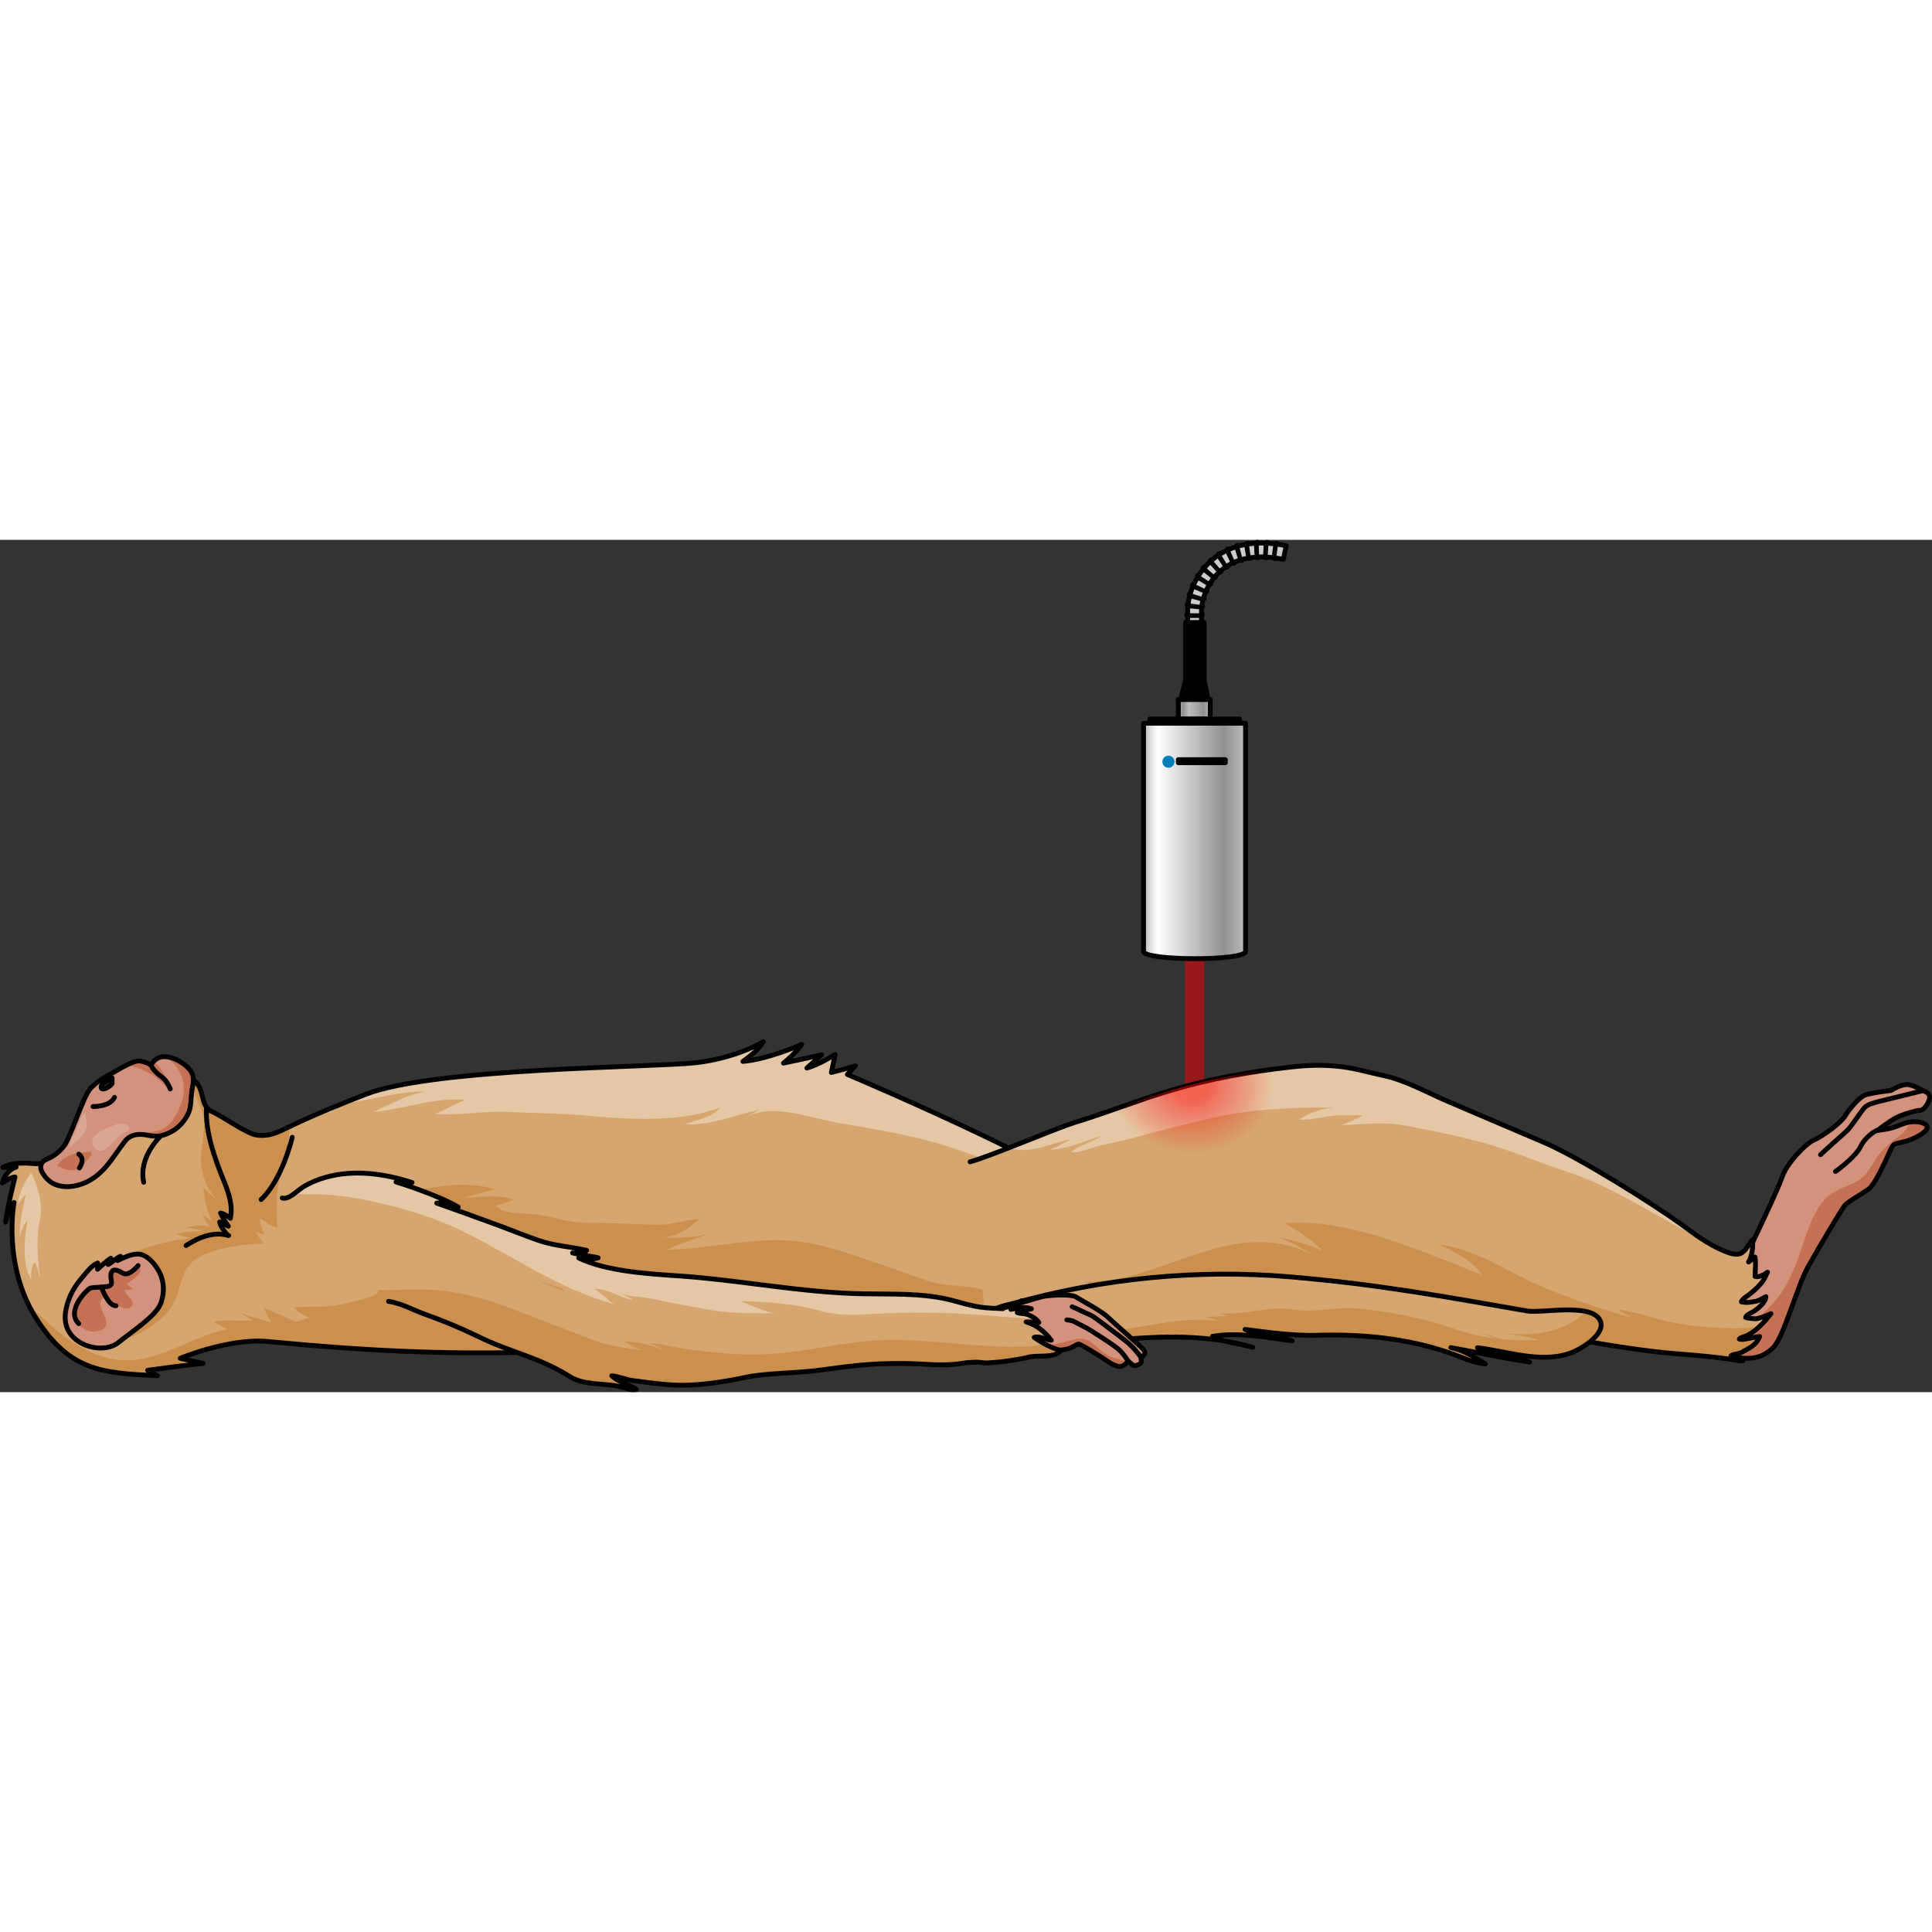 <?xml version="1.0" encoding="utf-8"?>
<!-- Created by: Science Figures, www.sciencefigures.org, Generator: Science Figures Editor -->
<!DOCTYPE svg PUBLIC "-//W3C//DTD SVG 1.1//EN" "http://www.w3.org/Graphics/SVG/1.1/DTD/svg11.dtd">
<svg version="1.1" id="Layer_1" xmlns="http://www.w3.org/2000/svg" xmlns:xlink="http://www.w3.org/1999/xlink" 
	 width="800px" height="800px" viewBox="0 0 400.517 176.688" enable-background="new 0 0 400.517 176.688"
	 xml:space="preserve">
<rect x="0" y="0" width="400.517" height="176.688" fill="#333333" stroke="none"/>
<g>
	<rect x="245.633" y="84.869" opacity="0.5" fill="#FF0000" width="4.015" height="31.461"/>
	<g>
		<g>
			<g>
				<polyline fill="#CCCCCC" stroke="#000000" stroke-linecap="round" stroke-linejoin="round" stroke-miterlimit="10" points="
					249.076,17.125 249.076,15.514 246.205,15.514 246.205,17.125 				"/>
				<g>
					<path fill="#9F9F9F" stroke="#000000" stroke-linecap="round" stroke-linejoin="round" stroke-miterlimit="10" d="
						M249.258,15.514c0,0.099-0.082,0.178-0.182,0.178h-2.871c-0.101,0-0.183-0.079-0.183-0.178c0-0.097,0.082-0.176,0.183-0.176
						h2.871C249.176,15.337,249.258,15.417,249.258,15.514z"/>
				</g>
			</g>
			<g>
				<path fill="#CCCCCC" stroke="#000000" stroke-linecap="round" stroke-linejoin="round" stroke-miterlimit="10" d="
					M249.076,15.231c0,0,0-0.101,0-0.252c0-0.071-0.003-0.174,0.001-0.248c0.002-0.08,0.006-0.165,0.008-0.25
					c0-0.168,0.024-0.344,0.033-0.473c0.008-0.129,0.021-0.217,0.021-0.217l-2.852-0.339c0,0-0.016,0.112-0.027,0.284
					c-0.014,0.173-0.041,0.397-0.044,0.632c-0.003,0.116-0.007,0.232-0.009,0.341c-0.006,0.115-0.002,0.188-0.003,0.269
					c0,0.151,0,0.252,0,0.252"/>
				<g>
					<path fill="#9F9F9F" stroke="#000000" stroke-linecap="round" stroke-linejoin="round" stroke-miterlimit="10" d="
						M249.32,13.814c-0.013,0.083-0.096,0.141-0.197,0.131l-2.856-0.292c-0.1-0.01-0.176-0.111-0.159-0.221
						c0.015-0.111,0.108-0.19,0.208-0.176l2.846,0.384C249.261,13.653,249.333,13.731,249.32,13.814z"/>
				</g>
			</g>
			<g>
				<path fill="#CCCCCC" stroke="#000000" stroke-linecap="round" stroke-linejoin="round" stroke-miterlimit="10" d="
					M249.174,13.548c0,0,0.013-0.087,0.03-0.218c0.025-0.131,0.059-0.306,0.092-0.48c0.042-0.173,0.084-0.348,0.114-0.479
					c0.015-0.065,0.031-0.12,0.042-0.157c0.012-0.038,0.018-0.059,0.018-0.059l-2.765-0.775c0,0-0.007,0.027-0.021,0.074
					c-0.014,0.046-0.033,0.114-0.052,0.195c-0.039,0.164-0.092,0.381-0.144,0.599c-0.042,0.221-0.083,0.442-0.114,0.608
					c-0.024,0.168-0.042,0.28-0.042,0.28"/>
				<g>
					<path fill="#9F9F9F" stroke="#000000" stroke-linecap="round" stroke-linejoin="round" stroke-miterlimit="10" d="
						M249.646,12.205c-0.024,0.082-0.123,0.128-0.219,0.103l-2.775-0.737c-0.099-0.026-0.152-0.132-0.122-0.238
						c0.031-0.105,0.136-0.168,0.231-0.14l2.754,0.812C249.611,12.033,249.67,12.123,249.646,12.205z"/>
				</g>
			</g>
			<g>
				<path fill="#CCCCCC" stroke="#000000" stroke-linecap="round" stroke-linejoin="round" stroke-miterlimit="10" d="
					M249.541,11.914c0,0,0.023-0.087,0.064-0.215c0.045-0.128,0.104-0.298,0.163-0.468c0.062-0.169,0.134-0.334,0.184-0.46
					c0.05-0.126,0.086-0.208,0.086-0.208l-2.63-1.151c0,0-0.045,0.102-0.106,0.257c-0.062,0.155-0.149,0.359-0.227,0.568
					c-0.072,0.211-0.146,0.421-0.2,0.579c-0.052,0.159-0.081,0.267-0.081,0.267"/>
				<g>
					<path fill="#9F9F9F" stroke="#000000" stroke-linecap="round" stroke-linejoin="round" stroke-miterlimit="10" d="
						M250.205,10.635c-0.036,0.078-0.134,0.113-0.229,0.073l-2.644-1.117c-0.092-0.038-0.139-0.154-0.092-0.253
						c0.046-0.099,0.158-0.146,0.249-0.104l2.614,1.186C250.196,10.46,250.241,10.557,250.205,10.635z"/>
				</g>
			</g>
			<g>
				<path fill="#CCCCCC" stroke="#000000" stroke-linecap="round" stroke-linejoin="round" stroke-miterlimit="10" d="
					M250.146,10.332c0,0,0.146-0.33,0.321-0.645c0.081-0.162,0.171-0.317,0.243-0.432c0.068-0.116,0.115-0.193,0.115-0.193
					l-2.444-1.504c0,0-0.059,0.095-0.144,0.239c-0.088,0.143-0.199,0.334-0.301,0.533c-0.216,0.39-0.397,0.796-0.397,0.796"/>
				<g>
					<path fill="#9F9F9F" stroke="#000000" stroke-linecap="round" stroke-linejoin="round" stroke-miterlimit="10" d="
						M250.98,9.158c-0.045,0.074-0.149,0.092-0.237,0.04l-2.465-1.472c-0.086-0.052-0.11-0.17-0.054-0.264
						c0.056-0.094,0.171-0.126,0.256-0.073l2.426,1.537C250.99,8.981,251.024,9.085,250.98,9.158z"/>
				</g>
			</g>
			<g>
				<path fill="#CCCCCC" stroke="#000000" stroke-linecap="round" stroke-linejoin="round" stroke-miterlimit="10" d="
					M250.958,8.848c0,0,0.05-0.074,0.126-0.186c0.078-0.109,0.169-0.266,0.282-0.405c0.109-0.143,0.217-0.285,0.298-0.392
					c0.084-0.105,0.145-0.171,0.145-0.171l-2.204-1.839c0,0-0.074,0.083-0.18,0.215c-0.102,0.133-0.237,0.311-0.372,0.489
					c-0.14,0.175-0.255,0.367-0.352,0.503c-0.094,0.139-0.156,0.231-0.156,0.231"/>
				<g>
					<path fill="#9F9F9F" stroke="#000000" stroke-linecap="round" stroke-linejoin="round" stroke-miterlimit="10" d="
						M251.948,7.811c-0.056,0.064-0.164,0.065-0.243,0.002l-2.229-1.809c-0.079-0.063-0.084-0.183-0.012-0.266
						c0.07-0.083,0.19-0.099,0.268-0.033l2.179,1.87C251.987,7.641,252.005,7.746,251.948,7.811z"/>
				</g>
			</g>
			<g>
				<path fill="#CCCCCC" stroke="#000000" stroke-linecap="round" stroke-linejoin="round" stroke-miterlimit="10" d="
					M251.972,7.503c0,0,0.059-0.068,0.146-0.17c0.093-0.097,0.218-0.225,0.341-0.353c0.122-0.132,0.254-0.252,0.354-0.34
					c0.1-0.09,0.165-0.149,0.165-0.149l-1.906-2.148c0,0-0.083,0.076-0.207,0.189c-0.126,0.112-0.291,0.264-0.444,0.428
					c-0.155,0.162-0.313,0.321-0.427,0.445c-0.11,0.127-0.183,0.211-0.183,0.211"/>
				<g>
					<path fill="#9F9F9F" stroke="#000000" stroke-linecap="round" stroke-linejoin="round" stroke-miterlimit="10" d="
						M253.097,6.626c-0.062,0.058-0.168,0.044-0.236-0.031l-1.936-2.12c-0.068-0.074-0.057-0.195,0.025-0.269
						c0.081-0.074,0.201-0.072,0.267,0.004l1.875,2.174C253.157,6.46,253.16,6.569,253.097,6.626z"/>
				</g>
			</g>
			<g>
				<path fill="#CCCCCC" stroke="#000000" stroke-linecap="round" stroke-linejoin="round" stroke-miterlimit="10" d="
					M253.163,6.323c0,0,0.278-0.222,0.558-0.443c0.294-0.203,0.585-0.406,0.585-0.406l-1.558-2.412c0,0-0.368,0.256-0.737,0.512
					c-0.355,0.275-0.704,0.559-0.704,0.559"/>
				<g>
					<path fill="#9F9F9F" stroke="#000000" stroke-linecap="round" stroke-linejoin="round" stroke-miterlimit="10" d="
						M254.404,5.627c-0.07,0.048-0.171,0.02-0.227-0.064l-1.592-2.389c-0.056-0.083-0.028-0.203,0.063-0.265
						c0.095-0.058,0.215-0.034,0.27,0.051l1.521,2.434C254.494,5.479,254.478,5.584,254.404,5.627z"/>
				</g>
			</g>
			<g>
				<path fill="#CCCCCC" stroke="#000000" stroke-linecap="round" stroke-linejoin="round" stroke-miterlimit="10" d="
					M254.521,5.345c0,0,0.077-0.045,0.191-0.114c0.113-0.07,0.266-0.163,0.428-0.239c0.159-0.081,0.318-0.163,0.438-0.224
					c0.059-0.033,0.112-0.051,0.148-0.067c0.036-0.015,0.057-0.024,0.057-0.024l-1.182-2.617c0,0-0.024,0.011-0.069,0.03
					c-0.045,0.021-0.111,0.044-0.186,0.084c-0.148,0.076-0.349,0.178-0.548,0.279c-0.202,0.098-0.395,0.213-0.537,0.301
					c-0.146,0.086-0.242,0.144-0.242,0.144"/>
				<g>
					<path fill="#9F9F9F" stroke="#000000" stroke-linecap="round" stroke-linejoin="round" stroke-miterlimit="10" d="
						M255.856,4.843c-0.078,0.034-0.176-0.014-0.22-0.104l-1.217-2.601c-0.042-0.091,0.005-0.2,0.106-0.244
						c0.101-0.043,0.217-0.003,0.256,0.089l1.145,2.633C255.967,4.708,255.937,4.81,255.856,4.843z"/>
				</g>
			</g>
			<g>
				<path fill="#CCCCCC" stroke="#000000" stroke-linecap="round" stroke-linejoin="round" stroke-miterlimit="10" d="
					M256.014,4.578c0,0,0.083-0.036,0.206-0.088c0.121-0.058,0.293-0.113,0.463-0.172s0.341-0.119,0.468-0.164
					c0.131-0.036,0.219-0.059,0.219-0.059l-0.803-2.756c0,0-0.106,0.029-0.267,0.074c-0.158,0.055-0.369,0.127-0.579,0.2
					c-0.21,0.074-0.421,0.143-0.574,0.214c-0.153,0.065-0.257,0.109-0.257,0.109"/>
				<g>
					<path fill="#9F9F9F" stroke="#000000" stroke-linecap="round" stroke-linejoin="round" stroke-miterlimit="10" d="
						M257.419,4.27c-0.083,0.023-0.175-0.037-0.203-0.134l-0.837-2.746c-0.03-0.097,0.032-0.198,0.137-0.227
						s0.212,0.026,0.238,0.124l0.769,2.766C257.55,4.15,257.504,4.248,257.419,4.27z"/>
				</g>
			</g>
			<g>
				<path fill="#CCCCCC" stroke="#000000" stroke-linecap="round" stroke-linejoin="round" stroke-miterlimit="10" d="
					M257.614,4.028c0,0,0.087-0.024,0.219-0.06c0.129-0.041,0.309-0.072,0.488-0.109c0.178-0.037,0.356-0.073,0.49-0.1
					c0.135-0.026,0.227-0.034,0.227-0.034l-0.445-2.836c0,0-0.109,0.011-0.271,0.042c-0.163,0.032-0.379,0.076-0.595,0.12
					s-0.433,0.084-0.593,0.133c-0.159,0.043-0.268,0.072-0.268,0.072"/>
				<g>
					<path fill="#9F9F9F" stroke="#000000" stroke-linecap="round" stroke-linejoin="round" stroke-miterlimit="10" d="
						M259.067,3.904c-0.089,0.012-0.173-0.06-0.189-0.159l-0.477-2.831c-0.018-0.099,0.056-0.192,0.162-0.207
						c0.107-0.015,0.205,0.055,0.22,0.154l0.414,2.84C259.212,3.802,259.153,3.893,259.067,3.904z"/>
				</g>
			</g>
			<g>
				<path fill="#CCCCCC" stroke="#000000" stroke-linecap="round" stroke-linejoin="round" stroke-miterlimit="10" d="
					M259.293,3.689c0,0,0.091-0.012,0.228-0.031c0.136-0.02,0.318-0.046,0.503-0.054c0.368-0.027,0.737-0.054,0.737-0.054
					l-0.124-2.868c0,0-0.436,0.031-0.871,0.063c-0.217,0.011-0.435,0.042-0.597,0.064c-0.163,0.022-0.271,0.037-0.271,0.037"/>
				<g>
					<path fill="#9F9F9F" stroke="#000000" stroke-linecap="round" stroke-linejoin="round" stroke-miterlimit="10" d="
						M260.769,3.733c-0.089,0.007-0.164-0.069-0.17-0.17l-0.154-2.866c-0.006-0.101,0.076-0.188,0.184-0.196
						c0.107-0.007,0.194,0.078,0.199,0.177l0.098,2.87C260.928,3.648,260.856,3.727,260.769,3.733z"/>
				</g>
			</g>
			<g>
				<path fill="#CCCCCC" stroke="#000000" stroke-linecap="round" stroke-linejoin="round" stroke-miterlimit="10" d="
					M261.021,3.546c0,0,0.373-0.004,0.746-0.008c0.186-0.002,0.374,0.016,0.515,0.02c0.141,0.007,0.234,0.012,0.234,0.012
					l0.15-2.867c0,0-0.107-0.005-0.269-0.013c-0.162-0.005-0.375-0.023-0.592-0.021c-0.433,0.004-0.866,0.009-0.866,0.009"/>
				<g>
					<path fill="#9F9F9F" stroke="#000000" stroke-linecap="round" stroke-linejoin="round" stroke-miterlimit="10" d="
						M262.506,3.75c-0.09-0.004-0.159-0.089-0.155-0.189l0.127-2.868c0.005-0.101,0.094-0.179,0.199-0.173
						c0.105,0.005,0.186,0.091,0.18,0.191l-0.176,2.865C262.675,3.677,262.596,3.755,262.506,3.75z"/>
				</g>
			</g>
			<g>
				<path fill="#CCCCCC" stroke="#000000" stroke-linecap="round" stroke-linejoin="round" stroke-miterlimit="10" d="
					M262.779,3.581c0,0,0.094,0.002,0.234,0.013c0.142,0.015,0.329,0.035,0.517,0.054c0.187,0.02,0.375,0.039,0.517,0.054
					c0.14,0.012,0.234,0.031,0.234,0.031l0.391-2.844c0,0-0.104-0.021-0.265-0.036c-0.159-0.017-0.372-0.039-0.584-0.061
					c-0.213-0.022-0.427-0.044-0.587-0.061c-0.16-0.013-0.268-0.016-0.268-0.016"/>
				<g>
					<path fill="#9F9F9F" stroke="#000000" stroke-linecap="round" stroke-linejoin="round" stroke-miterlimit="10" d="
						M264.257,3.915c-0.091-0.016-0.153-0.106-0.141-0.206l0.369-2.847c0.014-0.101,0.108-0.17,0.211-0.153
						c0.102,0.016,0.174,0.11,0.159,0.21l-0.41,2.841C264.433,3.86,264.347,3.929,264.257,3.915z"/>
				</g>
			</g>
			<g>
				<path fill="#CCCCCC" stroke="#000000" stroke-linecap="round" stroke-linejoin="round" stroke-miterlimit="10" d="
					M264.546,3.776c0,0,0.375,0.059,0.75,0.119c0.188,0.029,0.375,0.076,0.516,0.103c0.14,0.03,0.233,0.05,0.233,0.05l0.591-2.809
					c0,0-0.104-0.022-0.258-0.055c-0.156-0.031-0.361-0.081-0.571-0.114c-0.421-0.067-0.841-0.133-0.841-0.133"/>
			</g>
		</g>
		<linearGradient id="SVGID_1_" gradientUnits="userSpaceOnUse" x1="237.071" y1="62.424" x2="258.209" y2="62.424">
			<stop  offset="0" style="stop-color:#BDBDBD"/>
			<stop  offset="0.14" style="stop-color:#FFFFFF"/>
			<stop  offset="0.79" style="stop-color:#909090"/>
			<stop  offset="1" style="stop-color:#BDBDBD"/>
		</linearGradient>
		<path fill="url(#SVGID_1_)" d="M258.209,85.315c0,2.048-21.138,1.979-21.138,0c0-1.78,0-47.293,0-47.293h21.138
			C258.209,38.022,258.209,83.268,258.209,85.315z"/>
		<path fill="none" stroke="#000000" stroke-linecap="round" stroke-linejoin="round" stroke-miterlimit="10" d="M258.209,85.315
			c0,2.048-21.138,1.979-21.138,0c0-1.78,0-47.293,0-47.293h21.138C258.209,38.022,258.209,83.268,258.209,85.315z"/>
		<linearGradient id="SVGID_2_" gradientUnits="userSpaceOnUse" x1="244.278" y1="35.117" x2="250.897" y2="35.117">
			<stop  offset="0" style="stop-color:#BDBDBD"/>
			<stop  offset="0.14" style="stop-color:#909090"/>
			<stop  offset="0.323" style="stop-color:#BDBDBD"/>
			<stop  offset="0.79" style="stop-color:#909090"/>
			<stop  offset="1" style="stop-color:#BDBDBD"/>
		</linearGradient>
		<rect x="244.278" y="33.089" fill="url(#SVGID_2_)" width="6.618" height="4.057"/>
		
			<rect x="244.278" y="33.089" fill="none" stroke="#000000" stroke-linecap="round" stroke-linejoin="round" stroke-miterlimit="10" width="6.618" height="4.057"/>
		<polygon stroke="#000000" stroke-linecap="round" stroke-linejoin="round" stroke-miterlimit="10" points="249.626,29.032 
			249.626,17.125 245.771,17.125 245.771,29.032 244.744,33.089 250.431,33.089 		"/>
		<rect x="238.381" y="37.146" fill="#BDBDBD" width="18.59" height="0.876"/>
		
			<rect x="238.381" y="37.146" fill="none" stroke="#000000" stroke-linecap="round" stroke-linejoin="round" stroke-miterlimit="10" width="18.59" height="0.876"/>
		<circle fill="#007EB9" cx="242.226" cy="46" r="1.254"/>
		
			<rect x="244.278" y="45.57" stroke="#000000" stroke-linecap="round" stroke-linejoin="round" stroke-miterlimit="10" width="9.74" height="0.627"/>
	</g>
	<g>
		<path fill="#D5A670" d="M7.371,129.327c-0.721-0.016-1.447-0.116-2.159-0.122c-1.556-0.013-3.229,0.139-4.627,0.875
			c1.913,0.195,3.239-0.143,2.577,0.027c-0.664,0.168-2.229,1.291-2.662,3.231c1.722-1.319,2.618-1.255,2.618-1.255
			s-1.603,6.218-1.956,9.359c0.962-3.682,1.758-4.083,1.758-4.083s-2.501,12.869,4.578,24.024
			c7.077,11.154,13.967,11.32,25.146,11.908c-2.029-1.135-2.029-1.135-2.029-1.135s9.395-1.279,11.504-1.424
			c-4.77-1.06-4.77-1.06-4.77-1.06s10.112-4.226,18.143-3.49s28.013,2.757,50.453,2.304c22.437-0.453,74.202,2.809,88.899-0.371
			c14.696-3.179,38.737-18.559,38.76-26.035c0.02-6.838-57.939-31.253-57.939-31.253l1.69-1.784
			c-2.922,0.885-5.007,1.369-5.007,1.369l0.789-3.725c0,0-3.358,2.123-5.863,2.809c3.059-2.752,3.059-2.752,3.059-2.752
			s-4.171,0.967-7.921,1.734c2.419-1.932,3.803-3.881,3.803-3.881s-7.009,3.102-12.209,3.532c3.468-2.435,4.222-4.083,4.222-4.083
			s-5.352,3.338-13.884,4.336c-8.533,0.998-54.329,1.057-68.442,6.529c-5.479,2.125-10.927,4.342-16.222,6.895
			c-2.172,1.047-3.858,1.911-6.345,1.613c-2.185-0.262-7.146-3.904-9.159-4.768c-2.99-1.281-1.424-4.516-3.972-6.618
			c-1.299-1.073-5.649,6.435-7.302,6.598c-2.067,0.204-4.075,0.882-5.94,1.777c-2.013,0.964-3.918,2.093-5.876,3.149
			c-1.251,0.674-2.545,1.274-3.794,1.953c-1.623,0.879-3.224,1.844-4.988,2.422c-1.155,0.378-2.306,0.932-3.477,1.245
			C8.351,129.309,7.861,129.338,7.371,129.327z"/>
		<path fill="#D5A670" d="M7.371,129.327c-0.721-0.016-1.447-0.116-2.159-0.122c-1.556-0.013-3.229,0.139-4.627,0.875
			c1.913,0.195,3.239-0.143,2.577,0.027c-0.664,0.168-2.229,1.291-2.662,3.231c1.722-1.319,2.618-1.255,2.618-1.255
			s-1.603,6.218-1.956,9.359c0.962-3.682,1.758-4.083,1.758-4.083s-2.501,12.869,4.578,24.024
			c7.077,11.154,13.967,11.32,25.146,11.908c-2.029-1.135-2.029-1.135-2.029-1.135s9.395-1.279,11.504-1.424
			c-4.77-1.06-4.77-1.06-4.77-1.06s10.112-4.226,18.143-3.49s28.013,2.757,50.453,2.304c22.437-0.453,74.202,2.809,88.899-0.371
			c14.696-3.179,38.737-18.559,38.76-26.035c0.02-6.838-57.939-31.253-57.939-31.253l1.69-1.784
			c-2.922,0.885-5.007,1.369-5.007,1.369l0.789-3.725c0,0-3.358,2.123-5.863,2.809c3.059-2.752,3.059-2.752,3.059-2.752
			s-4.171,0.967-7.921,1.734c2.419-1.932,3.803-3.881,3.803-3.881s-7.009,3.102-12.209,3.532c3.468-2.435,4.222-4.083,4.222-4.083
			s-5.352,3.338-13.884,4.336c-8.533,0.998-54.329,1.057-68.442,6.529c-5.479,2.125-10.927,4.342-16.222,6.895
			c-2.172,1.047-3.858,1.911-6.345,1.613c-2.185-0.262-7.146-3.904-9.159-4.768c-2.99-1.281-1.424-4.516-3.972-6.618
			c-1.299-1.073-5.649,6.435-7.302,6.598c-2.067,0.204-4.075,0.882-5.94,1.777c-2.013,0.964-3.918,2.093-5.876,3.149
			c-1.251,0.674-2.545,1.274-3.794,1.953c-1.623,0.879-3.224,1.844-4.988,2.422c-1.155,0.378-2.306,0.932-3.477,1.245
			C8.351,129.309,7.861,129.338,7.371,129.327z"/>
		<path fill="#CB904D" d="M64.886,167.025c3.258,0.271,6.519,0.511,9.78,0.716c8.217,0.517,16.45,0.812,24.685,0.813
			c2.199,0,4.396-0.021,6.595-0.065c22.437-0.453,74.202,2.809,88.899-0.371c7.387-1.598,17.133-6.277,25.004-11.487
			c-2.016,0.064-4.032,0.1-6.049,0.104c-3.82,0.012-7.741-0.896-11.466-1.614c-3.368-0.648-6.832-0.417-10.138-1.544
			c-3.529-1.204-7.022-2.523-10.563-3.705c-4.994-1.666-10.299-3.674-15.522-4.36c-9.433-1.24-18.414,1.489-27.861,1.673
			c2.93-1.498,6.213-2.314,9.255-3.568c-3.181,1.164-6.899,1.057-10.253,1.064c2.634-0.047,5.961-2.082,7.756-3.922
			c-3.06,0.241-5.885,1.342-9.104,1.225c-4.843-0.176-9.681-0.365-14.539-0.421c-3.584-0.042-6.726-1.22-10.232-1.726
			c-2.231-0.32-6.777,0.134-8.25-1.766c1.155-0.411,2.384-0.746,3.476-1.294c-2.806-1.173-7.168-0.454-10.26-0.399
			c2.116-0.558,4.321-1.193,6.478-1.731c-7.615-2.42-16.79,0.393-24.238,2.136c0,0-4.988-0.208-4.989-0.208
			c-0.294-0.012-2.104,1.546-2.415,1.855c-0.569,0.567-0.78,1.136-0.843,1.941c-0.122,1.573,0.462,3.31,1.097,4.729
			c1.48,3.311,4.238,5.568,6.521,8.27c2.163,2.56,0.196,3.202-2.307,3.96c-3.007,0.911-6.102,1.633-9.26,1.625
			c-1.689-0.004-3.418,0.064-5.112,0.123c0.66,1.191,2.001,1.504,3.01,2.193c-0.04-0.028-2.044,0.684-2.341,0.739
			c-1.054,0.2-2.087,0.393-3.131,0.652c0.813,1.304,2.589,1.491,3.555,2.54C63.194,166.363,63.064,166.875,64.886,167.025z"/>
		<path fill="#E5C7A5" d="M175.665,110.829l1.69-1.784c-2.922,0.885-5.007,1.369-5.007,1.369l0.789-3.725
			c0,0-3.358,2.123-5.863,2.809c3.059-2.752,3.059-2.752,3.059-2.752s-4.171,0.967-7.921,1.734c2.419-1.932,3.803-3.881,3.803-3.881
			s-7.009,3.102-12.209,3.532c3.468-2.435,4.222-4.083,4.222-4.083s-5.352,3.338-13.884,4.336
			c-8.533,0.998-54.329,1.057-68.442,6.529c-2.564,0.995-5.119,2.014-7.658,3.073l0.074,0.845c1.879-1.982,5.53-2.364,8.104-2.844
			c3.78-0.705,7.93-1.768,11.794-1.566c-3.293,0.313-7.711,2.805-10.794,4.194c6.433-0.62,12.321-3.048,18.991-2.522
			c-2.026,0.871-4.142,1.994-6.21,2.924c4.893,0.381,9.86-0.629,14.8-0.423c5.891,0.245,11.978,0.312,17.841,0.87
			c8.099,0.771,18.69,1.218,26.41-1.771c-1.348,2.05-5.238,2.708-7.32,3.408c5.075,0.497,10.511-1.925,15.459-2.927
			c-1.165,0.635-2.448,1.27-3.566,2.059c5.46-3.852,13.417-0.53,19.263,0.506c8.188,1.452,16.321,2.643,24.248,5.279
			c6.405,2.133,12.924,5.23,19.857,4.212c-8.151-4.924-17.093-8.57-25.756-12.479C190.329,117.251,176.39,110.064,175.665,110.829z"
			/>
		<g>
			<path fill="#E5C7A5" d="M171.309,160.111c0.255-0.031,0.507-0.064,0.753-0.105C171.815,160.049,171.56,160.074,171.309,160.111z"
				/>
			<path fill="#CB904D" d="M7.498,161.385c7.077,11.154,13.967,11.32,25.146,11.908c-2.029-1.135-2.029-1.135-2.029-1.135
				s9.395-1.279,11.504-1.424c-4.77-1.06-4.77-1.06-4.77-1.06s10.112-4.226,18.143-3.49s28.013,2.757,50.453,2.304
				c19.502-0.394,61.157,2.018,81.374,0.567c-1.21,0.087-2.818-0.591-4.017-0.802c-2.147-0.381-4.575-0.445-6.582-1.373
				c0.438,0.201,2.782-1.491,3.06-1.842c0.338-0.432-3.735-0.721-4.027-0.725c-2.118-0.034-4.307,0.118-6.357-0.523
				c-0.906-0.284-3.006-1.807-3.91-1.292c0.893-0.507,1.883-0.892,2.782-1.383c-4.597-0.798-9.245-1.009-13.865-1.673
				c-4.608-0.662-9.194-1.518-13.827-1.996c-7.454-0.77-14.902-2.794-22.5-3.009c-10.372-0.295-21.152,3.055-31.32,5.612
				c-8.622,2.167-16.133,5.381-24.794,2.251c-2.511-0.907-5.03-2.288-7.438-3.105c0.656,0.839,1.097,2.257,1.807,3.056
				c-2.454-0.729-4.982-1.305-7.3-2.354c1.144,0.496,2.233,1.285,3.347,1.865c-2.676,0.355-5.676-0.238-8.214,0.361
				c0.985,0.332,2.108,1.168,3.052,1.456c-8.645,1.834-16.173,8.527-25.335,5.909c-6.552-1.871-11.342-6.516-15.959-10.934
				C6.386,159.506,6.904,160.451,7.498,161.385z"/>
		</g>
		<path fill="#CB904D" d="M39.14,112.274c0.454,1.183,1.145,2.336,1.611,3.31c2.249,4.69,1.534,6.472,1.012,11.256
			c-0.39,3.588,0.614,7.232,3.15,9.893c-1.019-0.697-1.821-1.664-2.706-2.471c0.152,2.379,0.645,5.104,1.854,7.244
			c-0.61-0.611-1.286-1.262-1.988-1.498c0.269,0.885,0.782,1.674,1.369,2.371c-1.438-0.396-3.613-0.312-4.976,0.37
			c1.348-0.294,2.671,0.505,3.974,0.46c-1.902,0.242-4.025,0.08-5.812,0.734c0.882,0.326,2.087,0.59,2.961,0.842
			c-3.267,0.328-8.01,1.218-11.146,2.773c-3.945,1.957-5.896,5.295-7.641,9.199c-2.007,4.484-1.024,10.441,5.105,8.906
			c3.512-0.879,8.125-3.973,9.894-7.094c1.969-3.476,1.485-7.73,5.442-9.846c3.875-2.072,9.229-2.719,13.481-2.831
			c-0.677-0.728-1.252-1.541-1.688-2.466c0.557,0.375,1.324,0.365,1.815,0.578c-0.52-1.018-1.009-2.203-0.974-3.34
			c1.139,0.655,2.313,1.738,3.615,1.814c-0.227-4.428-0.428-7.499,0.966-11.699c0.958-2.885,1.332-6.045,1.682-9.188
			c-0.152,0.074-0.308,0.141-0.461,0.215c-2.172,1.047-3.858,1.911-6.345,1.613c-2.185-0.262-7.146-3.904-9.159-4.768
			c-2.99-1.281-1.424-4.516-3.972-6.618C39.952,111.828,39.581,111.949,39.14,112.274z"/>
		<path fill="none" stroke="#000000" stroke-linecap="round" stroke-linejoin="round" stroke-miterlimit="10" d="M7.371,129.327
			c-0.721-0.016-1.447-0.116-2.159-0.122c-1.556-0.013-3.229,0.139-4.627,0.875c1.913,0.195,3.239-0.143,2.577,0.027
			c-0.664,0.168-2.229,1.291-2.662,3.231c1.722-1.319,2.618-1.255,2.618-1.255s-1.603,6.218-1.956,9.359
			c0.962-3.682,1.758-4.083,1.758-4.083s-2.501,12.869,4.578,24.024c7.077,11.154,13.967,11.32,25.146,11.908
			c-2.029-1.135-2.029-1.135-2.029-1.135s9.395-1.279,11.504-1.424c-4.77-1.06-4.77-1.06-4.77-1.06s10.112-4.226,18.143-3.49
			s28.013,2.757,50.453,2.304c22.437-0.453,74.202,2.809,88.899-0.371c14.696-3.179,38.737-18.559,38.76-26.035
			c0.02-6.838-57.939-31.253-57.939-31.253l1.69-1.784c-2.922,0.885-5.007,1.369-5.007,1.369l0.789-3.725
			c0,0-3.358,2.123-5.863,2.809c3.059-2.752,3.059-2.752,3.059-2.752s-4.171,0.967-7.921,1.734c2.419-1.932,3.803-3.881,3.803-3.881
			s-7.009,3.102-12.209,3.532c3.468-2.435,4.222-4.083,4.222-4.083s-5.352,3.338-13.884,4.336
			c-8.533,0.998-54.329,1.057-68.442,6.529c-5.479,2.125-10.927,4.342-16.222,6.895c-2.172,1.047-3.858,1.911-6.345,1.613
			c-2.185-0.262-7.146-3.904-9.159-4.768c-2.99-1.281-1.424-4.516-3.972-6.618c-1.299-1.073-5.649,6.435-7.302,6.598
			c-2.067,0.204-4.075,0.882-5.94,1.777c-2.013,0.964-3.918,2.093-5.876,3.149c-1.251,0.674-2.545,1.274-3.794,1.953
			c-1.623,0.879-3.224,1.844-4.988,2.422c-1.155,0.378-2.306,0.932-3.477,1.245C8.351,129.309,7.861,129.338,7.371,129.327z"/>
		<g>
			<path fill="#D2927B" d="M363.337,145.634c0,0,5.24-10.952,6.152-13.651c0.912-2.701,4.867-6.871,6.52-7.545
				c1.652-0.672,5.63-3.539,6.511-5.02c0.878-1.479,2.87-3.813,4.05-4.295c1.182-0.48,5.469-0.977,5.469-0.977
				s2.25-1.488,3.704-1.189c1.456,0.296,2.853,1.23,2.853,1.23s1.661,0.341,1.393,1.656c-0.269,1.316-1.368,2.462-1.937,2.42
				c-0.567-0.046-3.401,0.746-4.845,1.463c-1.445,0.715-4.019,2.713-4.019,2.713s2.136-0.213,3.454-0.664
				c1.319-0.452,2.462-1.085,3.916-1.148c1.456-0.064,3.129,0.35,2.931,1.32c-0.198,0.969-2.809,2.313-4.486,2.763
				c-1.68,0.45-2.302,0.323-2.752,1.099c-0.445,0.773-3.301,7.693-4.9,8.811c-1.601,1.117-4.364,2.645-4.95,3.391
				c-0.584,0.746-5.179,8.395-7.564,12.669c-2.389,4.274-4.995,14.565-7.252,16.773c-2.256,2.208-4.278,2.223-5.72,2.222
				c-1.444,0.001-4.809-0.836-5.196-1.061c-0.386-0.223-0.771-1.167-0.771-1.167S362.879,146.598,363.337,145.634z"/>
			<path fill="#C57254" d="M396.093,120.67c-0.58,1.143-1.398,2.164-2.284,2.834c-2.046,1.549-3.986,3.148-5.292,5.393
				c-0.869,1.498-1.842,3.14-3.414,4.006c-2.189,1.209-5.115,1.887-6.83,3.813c-2.067,2.323-3.197,5.416-4.167,8.33
				c-1.717,5.162-3.476,10.248-7.433,14.184c-2.313,2.301-5.877,6.044-9.275,6.581c-0.01,0.001-0.019,0.001-0.029,0.003
				c-0.329,0.153-0.672,0.238-1.017,0.275c-0.286,0.854-0.455,1.358-0.455,1.358s0.385,0.944,0.771,1.167
				c0.388,0.225,3.752,1.062,5.196,1.061c1.441,0.001,3.464-0.014,5.72-2.222c2.257-2.208,4.863-12.499,7.252-16.773
				c2.386-4.274,6.98-11.923,7.564-12.669c0.586-0.746,3.35-2.273,4.95-3.391c1.6-1.117,4.455-8.037,4.9-8.811
				c0.45-0.775,1.072-0.648,2.752-1.099c1.678-0.45,4.288-1.794,4.486-2.763c0.198-0.971-1.475-1.385-2.931-1.32
				C396.399,120.635,396.246,120.65,396.093,120.67z"/>
			<path fill="none" stroke="#000000" stroke-linecap="round" stroke-linejoin="round" stroke-miterlimit="10" d="M363.337,145.634
				c0,0,5.24-10.952,6.152-13.651c0.912-2.701,4.867-6.871,6.52-7.545c1.652-0.672,5.63-3.539,6.511-5.02
				c0.878-1.479,2.87-3.813,4.05-4.295c1.182-0.48,5.469-0.977,5.469-0.977s2.25-1.488,3.704-1.189
				c1.456,0.296,2.853,1.23,2.853,1.23s1.661,0.341,1.393,1.656c-0.269,1.316-1.368,2.462-1.937,2.42
				c-0.567-0.046-3.401,0.746-4.845,1.463c-1.445,0.715-4.019,2.713-4.019,2.713s2.136-0.213,3.454-0.664
				c1.319-0.452,2.462-1.085,3.916-1.148c1.456-0.064,3.129,0.35,2.931,1.32c-0.198,0.969-2.809,2.313-4.486,2.763
				c-1.68,0.45-2.302,0.323-2.752,1.099c-0.445,0.773-3.301,7.693-4.9,8.811c-1.601,1.117-4.364,2.645-4.95,3.391
				c-0.584,0.746-5.179,8.395-7.564,12.669c-2.389,4.274-4.995,14.565-7.252,16.773c-2.256,2.208-4.278,2.223-5.72,2.222
				c-1.444,0.001-4.809-0.836-5.196-1.061c-0.386-0.223-0.771-1.167-0.771-1.167S362.879,146.598,363.337,145.634z"/>
			<path fill="none" stroke="#000000" stroke-linecap="round" stroke-linejoin="round" stroke-miterlimit="10" d="M398.595,114.188
				c0,0-5.707,1.433-7.676,1.896c-1.972,0.464-3.568,0.86-4.278,1.509c-0.708,0.648-2.855,4.105-3.832,4.988
				c-0.974,0.884-4.048,3.574-5.396,4.887"/>
			<path fill="none" stroke="#000000" stroke-linecap="round" stroke-linejoin="round" stroke-miterlimit="10" d="M389.188,122.439
				c-0.346-0.07-2.579,1.414-3.474,3.323c-0.895,1.91-4.294,4.575-5.211,5.181"/>
			<path fill="#D5A670" d="M201.099,128.939c3.972-1.051,17.768-6.943,21.693-8.15c6.708-2.059,13.236-4.664,19.962-6.663
				c8.083-2.405,16.439-3.896,24.813-4.833c2.385-0.266,4.785-0.431,7.185-0.336c5.086,0.203,7.003,1.012,12.036,2.09
				c4.55,0.974,8.984,3.498,13.251,5.32c4.662,1.992,9.324,3.982,13.987,5.974c1.943,0.829,3.884,1.661,5.829,2.481
				c7.637,3.22,23.579,13.348,28.526,16.967c2.771,2.024,5.613,4.189,8.796,5.536c0.968,0.409,2.476,1.03,3.549,0.659
				c1.056-0.365,1.711-1.831,2.358-2.655c0.061-0.078,0.119-0.159,0.189-0.229c0.233,1.287-0.065,3.467-0.787,4.609
				c0.482-0.268,0.854-0.793,1.344-1.035c0.197,1.301,0.037,2.706,0.004,4.021c0.758,0.272,2.028-0.422,2.582-0.876
				c-0.412,0.794-0.611,1.445-1.171,2.128c-0.845,1.032-1.757,1.85-2.825,2.65c-0.427,0.321-1.27,0.816-1.43,1.36
				c0.882,0.274,2.054,0.075,2.942-0.094c0.865-0.167,1.411-0.623,2.15-0.978c-0.054,1.231-1.651,2.502-2.59,3.103
				c-0.373,0.237-1.563,0.716-1.601,1.224c-0.009,0.078,1.673,0.262,1.877,0.271c0.605,0.028,1.205-0.253,1.775-0.423
				c0.549-0.163,1.065-0.446,1.583-0.635c-1.349,1.735-2.848,3.378-4.789,4.452c-0.462,0.256-1.443,0.402-1.768,0.796
				c0.575,0.224,1.4-0.038,1.986-0.124c0.742-0.109,1.511-0.35,2.246-0.404c-0.354,1.104-1.355,1.977-2.348,2.508
				c-0.574,0.306-1.117,0.691-1.727,0.927c-0.599,0.232-1.337,0.196-1.876,0.569c0.785,0.326,1.852,0.49,2.513,1.012
				c-0.493,0.117-1.049-0.025-1.535-0.107c-4.216-0.705-8.521-1.019-12.786-1.365c-5.006-0.405-9.968-1.186-14.923-1.975
				c-2.222-0.354-4.255-0.879-6.515-1.082c-2.481-0.223-4.966-0.445-7.436-0.783c-3.426-0.469-6.353-1.256-9.649-2.303
				c1.636,0.779,3.278,2.524,4.466,3.867c-1.525-0.114-2.875-1.324-4.178-2.026c-1.407-0.759-2.896-1.578-4.413-2.091
				c1.809,0.926,3.433,2.633,5.362,3.251c-1.375-0.58-2.636-1.444-3.964-2.124c-2.595-1.323-4.969-2.453-7.861-2.631
				c-3.288-0.203-4.923-0.141-8.216-0.284c-0.809-0.271,1.521,1.685,2.213,2.313c-1.536-0.377-3.464-1.672-4.952-2.332
				c0.922,1.527,2.991,2.523,4.001,4.029c-1.981-0.236-16.606-2.846-18.162-4.119c-1.302-1.066-2.813-1.605-4.452-1.967
				c-4.092-0.905-8.563,0.359-12.626,0.934c-3.581,0.504-7.23,0.984-10.768,1.761c-1.343,0.296-3.366,0.653-4.511,1.352
				c1.999-0.239,4.261-0.433,6.24,0.186c-2.698,0.978-5.829,1.315-8.688,1.412c1.055,0.837,4.163,0.359,5.639,0.622
				c-1.825-0.325-4.29,0.326-6.153,0.442c-4.052,0.255-8.052,0.922-12.081,1.211c-3.365,0.241-6.461-0.235-9.808-0.347
				c-3.854-0.131-7.705-1.047-11.192-2.696"/>
			<path fill="#E5C7A5" d="M348.382,141.789c1.685,1.232,5.119,5.076,7.346,4.67c-0.822-0.41-1.686-0.814-2.524-1.223
				c-9.438-4.575-18.153-10.908-28.102-14.155c-6.347-2.071-12.607-4.885-19.091-6.502c-4.883-1.219-9.676-2.202-14.625-3.136
				c-4.74-0.893-8.675-0.253-13.34-0.11c1.467-0.562,3.161-1.226,4.514-2.054c-1.676,0.042-3.355-0.021-5.031,0.018
				c-2.695,0.063-5.506,1.107-8.14,0.882c1.644-1.313,5.191-2.473,7.36-2.507c-8.383-0.01-17.042,0.227-25.235,2.141
				c-5.518,1.289-11.032,2.612-16.49,4.139c-2.845,0.796-5.749,1.236-8.596,2.079c-1.423,0.421-2.885,1.149-4.387,0.882
				c1.759-1.42,4.34-1.987,6.256-3.354c-3.331,1.047-7.147,2.764-10.673,2.889c1.223-0.547,2.994-1.385,4.33-2.176
				c-4.029,0.766-8.444,3.189-12.59,1.822c4.572-1.284,8.836-3.895,13.428-5.305c6.708-2.059,13.236-4.664,19.962-6.663
				c8.083-2.405,16.439-3.896,24.813-4.833c2.385-0.266,4.785-0.431,7.185-0.336c5.086,0.203,7.003,1.012,12.036,2.09
				c4.55,0.974,8.984,3.498,13.251,5.32c4.662,1.992,9.324,3.982,13.987,5.974c1.943,0.829,3.884,1.661,5.829,2.481
				C327.492,128.042,343.435,138.17,348.382,141.789z"/>
			<g>
				<path fill="#CB904D" d="M307.613,164.438c0.688,0.461,1.395,0.869,2.147,1.11C309.021,165.236,308.314,164.841,307.613,164.438z
					"/>
				<path fill="#CB904D" d="M242.741,164.619c0.116,0.003,0.227,0.009,0.334,0.015C242.965,164.627,242.854,164.621,242.741,164.619
					z"/>
				<path fill="#CB904D" d="M243.075,164.634c0.197,0.015,0.395,0.031,0.578,0.065C243.481,164.668,243.286,164.648,243.075,164.634
					z"/>
				<path fill="#CB904D" d="M362.34,164.879c0.814-0.451,1.548-1.005,2.227-1.62c-1.851,0.005-3.679,0.183-5.058,0.183
					c-4.599,0.004-9.18-0.433-13.678-1.405c-3.52-0.761-6.806-2.013-10.366-2.47c0.79,0.588,1.849,1.195,3.027,1.742
					c-6.173-1.676-12.458-3.878-18.046-6.148c-7.473-3.033-14.016-8.088-22.14-9.08c3.049,1.545,6.656,3.059,8.979,6.299
					c-11.369-4.292-27.134-11.836-40.857-10.73c2.489,1.603,5.726,3.488,7.711,5.683c-3.118-1.355-6.177-2.233-9.554-2.755
					c2.682,0.662,5.342,2.33,7.891,3.813c-16.964-8.756-30.951,5.691-47.691,5.434c1.919,0.699,4.014,1.241,6.059,1.648
					c-3.525,0.496-7.51,1.084-11.287,1.078c2.616,1.053,5.045,1.535,7.842,1.924c-4.71,0.965-16.19,4.804-22.721,3.32l-0.258,1.517
					c3.487,1.649,7.338,2.565,11.192,2.696c3.347,0.111,6.442,0.588,9.808,0.347c4.029-0.289,8.029-0.956,12.081-1.211
					c1.569-0.097,3.559-0.567,5.241-0.522c-1.596-0.057-3.856,0.148-4.727-0.542c2.859-0.097,5.99-0.435,8.688-1.412
					c-1.979-0.618-4.241-0.425-6.24-0.186c1.145-0.698,3.168-1.056,4.511-1.352c3.537-0.776,7.187-1.257,10.768-1.761
					c4.063-0.574,8.534-1.839,12.626-0.934c1.64,0.361,3.15,0.9,4.452,1.967c1.556,1.273,16.181,3.883,18.162,4.119
					c-1.01-1.506-3.079-2.502-4.001-4.029c1.488,0.66,3.416,1.955,4.952,2.332c-0.692-0.629-3.021-2.585-2.213-2.313
					c3.293,0.144,4.928,0.081,8.216,0.284c2.893,0.178,5.267,1.308,7.861,2.631c0.614,0.313,1.215,0.666,1.816,1.014
					c-1.077-0.723-2.112-1.578-3.215-2.141c1.517,0.513,3.006,1.332,4.413,2.091c1.303,0.702,2.652,1.912,4.178,2.026
					c-1.188-1.343-2.83-3.088-4.466-3.867c3.297,1.047,6.224,1.834,9.649,2.303c2.47,0.338,4.954,0.561,7.436,0.783
					c2.26,0.203,4.293,0.729,6.515,1.082c4.955,0.789,9.917,1.569,14.923,1.975c4.265,0.347,8.57,0.66,12.786,1.365
					c0.486,0.082,1.042,0.225,1.535,0.107c-0.661-0.521-1.728-0.686-2.513-1.012c0.539-0.373,1.277-0.337,1.876-0.569
					c0.609-0.235,1.152-0.621,1.727-0.927c0.992-0.531,1.993-1.403,2.348-2.508c-0.735,0.055-1.504,0.295-2.246,0.404
					c-0.586,0.086-1.411,0.348-1.986,0.124C360.896,165.281,361.878,165.135,362.34,164.879z"/>
			</g>
			<path fill="none" stroke="#000000" stroke-linecap="round" stroke-linejoin="round" stroke-miterlimit="10" d="M201.099,128.939
				c3.972-1.051,17.768-6.943,21.693-8.15c6.708-2.059,13.236-4.664,19.962-6.663c8.083-2.405,16.439-3.896,24.813-4.833
				c2.385-0.266,4.785-0.431,7.185-0.336c5.086,0.203,7.003,1.012,12.036,2.09c4.55,0.974,8.984,3.498,13.251,5.32
				c4.662,1.992,9.324,3.982,13.987,5.974c1.943,0.829,3.884,1.661,5.829,2.481c7.637,3.22,23.579,13.348,28.526,16.967
				c2.771,2.024,5.613,4.189,8.796,5.536c0.968,0.409,2.476,1.03,3.549,0.659c1.056-0.365,1.711-1.831,2.358-2.655
				c0.061-0.078,0.119-0.159,0.189-0.229c0.233,1.287-0.065,3.467-0.787,4.609c0.482-0.268,0.854-0.793,1.344-1.035
				c0.197,1.301,0.037,2.706,0.004,4.021c0.758,0.272,2.028-0.422,2.582-0.876c-0.412,0.794-0.611,1.445-1.171,2.128
				c-0.845,1.032-1.757,1.85-2.825,2.65c-0.427,0.321-1.27,0.816-1.43,1.36c0.882,0.274,2.054,0.075,2.942-0.094
				c0.865-0.167,1.411-0.623,2.15-0.978c-0.054,1.231-1.651,2.502-2.59,3.103c-0.373,0.237-1.563,0.716-1.601,1.224
				c-0.009,0.078,1.673,0.262,1.877,0.271c0.605,0.028,1.205-0.253,1.775-0.423c0.549-0.163,1.065-0.446,1.583-0.635
				c-1.349,1.735-2.848,3.378-4.789,4.452c-0.462,0.256-1.443,0.402-1.768,0.796c0.575,0.224,1.4-0.038,1.986-0.124
				c0.742-0.109,1.511-0.35,2.246-0.404c-0.354,1.104-1.355,1.977-2.348,2.508c-0.574,0.306-1.117,0.691-1.727,0.927
				c-0.599,0.232-1.337,0.196-1.876,0.569c0.785,0.326,1.852,0.49,2.513,1.012c-0.493,0.117-1.049-0.025-1.535-0.107
				c-4.216-0.705-8.521-1.019-12.786-1.365c-5.006-0.405-9.968-1.186-14.923-1.975c-2.222-0.354-4.255-0.879-6.515-1.082
				c-2.481-0.223-4.966-0.445-7.436-0.783c-3.426-0.469-6.353-1.256-9.649-2.303c1.636,0.779,3.278,2.524,4.466,3.867
				c-1.525-0.114-2.875-1.324-4.178-2.026c-1.407-0.759-2.896-1.578-4.413-2.091c1.809,0.926,3.433,2.633,5.362,3.251
				c-1.375-0.58-2.636-1.444-3.964-2.124c-2.595-1.323-4.969-2.453-7.861-2.631c-3.288-0.203-4.923-0.141-8.216-0.284
				c-0.809-0.271,1.521,1.685,2.213,2.313c-1.536-0.377-3.464-1.672-4.952-2.332c0.922,1.527,2.991,2.523,4.001,4.029
				c-1.981-0.236-16.606-2.846-18.162-4.119c-1.302-1.066-2.813-1.605-4.452-1.967c-4.092-0.905-8.563,0.359-12.626,0.934
				c-3.581,0.504-7.23,0.984-10.768,1.761c-1.343,0.296-3.366,0.653-4.511,1.352c1.999-0.239,4.261-0.433,6.24,0.186
				c-2.698,0.978-5.829,1.315-8.688,1.412c1.055,0.837,4.163,0.359,5.639,0.622c-1.825-0.325-4.29,0.326-6.153,0.442
				c-4.052,0.255-8.052,0.922-12.081,1.211c-3.365,0.241-6.461-0.235-9.808-0.347c-3.854-0.131-7.705-1.047-11.192-2.696"/>
		</g>
		<g>
			<path fill="#D5A670" d="M191.019,163.824c3.834-0.899,7.595-1.918,11.326-3.139c1.501-0.488,3.025-0.914,4.495-1.496
				c1.112-0.439,2.217-0.627,3.366-0.948c18.51-5.146,37.918-7.089,57.16-5.462c18.063,1.528,31.853,4.056,49.199,7.076
				c3.121,0.545,13.456-1.785,15.176,2.031c1.259,2.797-4.161,6.016-6.269,6.738c-6.214,2.131-12.961-0.408-19.186-1.147
				c3.519,1.042,7.397,1.727,10.815,2.984c-4.831-0.698-11.012-2.051-16.327-3.007c2.44,0.423,5.182,2.135,7.135,3.377
				c-2.383-0.152-4.831-1.379-7.085-2.171c-8.888-3.128-18.409-4.052-27.83-3.759c-4.771,0.148-10.414-0.633-14.876-1.219
				c3.079,1.41,6.609,1.25,9.784,2.394c-5.081-0.733-11.48-1.86-16.558-0.948c2.577,1.328,5.618,1.475,8.374,2.263
				c-18.366-5.255-37.292,0.921-55.904,0.57"/>
			<g>
				<path fill="#CB904D" d="M254.031,166.12c1.901,0.317,3.798,0.731,5.688,1.271C257.874,166.865,255.906,166.619,254.031,166.12z"
					/>
				<path fill="#CB904D" d="M213.423,167.336c1.404-1.161,2.732-1.145,4.451-1.425c6.738-1.103,13.311-1.925,20.072-3.049
					c5.792-0.961,11.89-1.999,17.691-0.225c-1.856-0.567-3.717-0.817-5.572-1.545c1.222,0.009,2.813-0.149,4.439-0.231
					c-0.541-0.116-1.059-0.279-1.529-0.529c4.847,0.503,9.782-1.569,14.768-0.789c5.092,0.797,9.215-0.699,14.424-0.121
					c5.655,0.629,11.4,1.609,16.746,3.289c3.767,1.184,7.104,2.56,11.094,2.734c2.982,0.678,5.869,0.424,9.104,0.508
					c-1.987-0.833-4.962-1.07-7.148-1.484c3.793,0.395,7.578,0.316,11.205-0.989c1.356-0.489,4.13-1.847,5.547-3.529
					c1.439,0.31,2.556,0.892,3.027,1.937c1.259,2.797-4.161,6.016-6.269,6.738c-6.214,2.131-12.961-0.408-19.186-1.147
					c3.519,1.042,7.397,1.727,10.815,2.984c-4.831-0.698-11.012-2.051-16.327-3.007c2.44,0.423,5.182,2.135,7.135,3.377
					c-2.383-0.152-4.831-1.379-7.085-2.171c-8.888-3.128-18.409-4.052-27.83-3.759c-4.771,0.148-10.414-0.633-14.876-1.219
					c3.079,1.41,6.609,1.25,9.784,2.394c-5.081-0.733-11.48-1.86-16.558-0.948c0.852,0.439,1.759,0.743,2.686,0.991
					c-13.185-2.208-26.61,0.46-39.957,1.486C213.86,167.516,213.636,167.433,213.423,167.336z"/>
				<path fill="#CB904D" d="M310.213,165.461c-0.068-0.002-0.136-0.014-0.206-0.016c-0.68-0.154-1.362-0.355-2.055-0.621
					C308.794,164.779,309.522,164.99,310.213,165.461z"/>
			</g>
			<path fill="none" stroke="#000000" stroke-linecap="round" stroke-linejoin="round" stroke-miterlimit="10" d="M191.019,163.824
				c3.834-0.899,7.595-1.918,11.326-3.139c1.501-0.488,3.025-0.914,4.495-1.496c1.112-0.439,2.217-0.627,3.366-0.948
				c18.51-5.146,37.918-7.089,57.16-5.462c18.063,1.528,31.853,4.056,49.199,7.076c3.121,0.545,13.456-1.785,15.176,2.031
				c1.259,2.797-4.161,6.016-6.269,6.738c-6.214,2.131-12.961-0.408-19.186-1.147c3.519,1.042,7.397,1.727,10.815,2.984
				c-4.831-0.698-11.012-2.051-16.327-3.007c2.44,0.423,5.182,2.135,7.135,3.377c-2.383-0.152-4.831-1.379-7.085-2.171
				c-8.888-3.128-18.409-4.052-27.83-3.759c-4.771,0.148-10.414-0.633-14.876-1.219c3.079,1.41,6.609,1.25,9.784,2.394
				c-5.081-0.733-11.48-1.86-16.558-0.948c2.577,1.328,5.618,1.475,8.374,2.263c-18.366-5.255-37.292,0.921-55.904,0.57"/>
		</g>
		<path fill="#D2927B" d="M25.843,124.753c-2.67,3.48-4.539,7.319-9.054,8.845c-2.097,0.709-4.726,0.781-6.543-0.67
			c-0.726-0.58-1.937-2.014-1.798-3.037c0.188-1.389,1.301-1.361,2.483-2.111c1.186-0.753,2.295-1.776,2.905-3.061
			c1.775-3.731,3.414-9.014,4.775-10.801c1.361-1.789,5.172-3.658,5.172-3.658s2.961-1.826,4.411-2.164
			c1.451-0.338,3.141,0.822,3.141,0.822s0.712-1.842,2.859-1.776c1.854,0.057,3.896,1.269,5.092,2.637
			c1.153,1.317,0.767,2.801,0.506,4.353c-0.269,1.611-0.062,3.386-0.807,4.889c-0.756,1.525-1.92,2.832-3.392,3.635
			c-1.781,0.976-3.053,1.16-4.962,0.777c-1.361-0.274-2.751-0.316-3.941,0.488C26.378,124.13,26.099,124.42,25.843,124.753z"/>
		<path fill="#C57254" d="M11.829,129.744c0.973,0.48,2.011,0.941,2.983,0.979c1.26,0.049,1.924-0.669,2.728-1.531
			c0.793-0.852,1.65-1.656,1.313-2.359C16.235,127.064,13.538,127.143,11.829,129.744z"/>
		<path fill="#C57254" d="M29.307,109.75c1.819,0.888,4.124,2.075,5.187,3.932c0.279-2.255-0.777-3.764-2.535-5.587
			c-0.016-0.017-0.023-0.032-0.037-0.047c-0.416,0.438-0.585,0.87-0.585,0.87s-1.689-1.16-3.141-0.822
			c-0.571,0.135-1.376,0.496-2.14,0.889C27.189,109.035,28.293,109.256,29.307,109.75z"/>
		<path fill="#C57254" d="M36.993,118.225c-0.916,1.9-2.132,3.73-4.32,4.285c-1.477,0.375-2.86,0.375-3.947,0.757
			c0.627-0.036,1.27,0.036,1.907,0.165c1.909,0.383,3.181,0.198,4.962-0.777c1.472-0.803,2.636-2.109,3.392-3.635
			c0.745-1.503,0.538-3.277,0.807-4.889c0.261-1.552,0.647-3.035-0.506-4.353c-1.123-1.284-2.989-2.419-4.747-2.601
			C38.056,109.984,39.188,113.68,36.993,118.225z"/>
		<path fill="none" stroke="#000000" stroke-linecap="round" stroke-linejoin="round" stroke-miterlimit="10" d="M25.843,124.753
			c-2.67,3.48-4.539,7.319-9.054,8.845c-2.097,0.709-4.726,0.781-6.543-0.67c-0.726-0.58-1.937-2.014-1.798-3.037
			c0.188-1.389,1.301-1.361,2.483-2.111c1.186-0.753,2.295-1.776,2.905-3.061c1.775-3.731,3.414-9.014,4.775-10.801
			c1.361-1.789,5.172-3.658,5.172-3.658s2.961-1.826,4.411-2.164c1.451-0.338,3.141,0.822,3.141,0.822s0.712-1.842,2.859-1.776
			c1.854,0.057,3.896,1.269,5.092,2.637c1.153,1.317,0.767,2.801,0.506,4.353c-0.269,1.611-0.062,3.386-0.807,4.889
			c-0.756,1.525-1.92,2.832-3.392,3.635c-1.781,0.976-3.053,1.16-4.962,0.777c-1.361-0.274-2.751-0.316-3.941,0.488
			C26.378,124.13,26.099,124.42,25.843,124.753z"/>
		<path fill="#371E1E" d="M21.244,112.744c0,0-0.7,1.078,0.117,1.092c0.818,0.014,1.888-0.974,1.896-1.18
			c0.008-0.206-0.031-1.134-0.031-1.134L21.244,112.744z"/>
		<path fill="none" stroke="#000000" stroke-linecap="round" stroke-linejoin="round" stroke-miterlimit="10" d="M21.244,112.744
			c0,0-0.7,1.078,0.117,1.092c0.818,0.014,1.888-0.974,1.896-1.18c0.008-0.206-0.031-1.134-0.031-1.134L21.244,112.744z"/>
		<path fill="none" stroke="#000000" stroke-linecap="round" stroke-linejoin="round" stroke-miterlimit="10" d="M31.336,108.918
			c0,0,0.237,1.04,2.329,2.529c1.012,0.721,1.625,2.386,1.625,2.386"/>
		<path fill="#D2927B" d="M14.171,163.939c2.035,3.731,7.766,4.578,10.349,2.474c2.582-2.106,7.782-5.464,8.775-8.044
			c0.933-2.424,0.745-5.154-0.703-7.338c-0.79-1.194-1.974-2.565-3.419-2.901c-1.146-0.267-2.709,0.294-3.751,0.786
			c-0.352,0.166-0.7,0.362-1.063,0.498c0.093-0.33,0.366-0.654,0.604-0.898c-0.955,0.432-1.666,1.237-2.543,1.721
			c0.151-0.478,0.313-0.902,0.563-1.334c-1.022,0.667-1.862,1.511-2.761,2.313c-0.038-0.407,0.121-0.916,0.032-1.3
			c-1.334,0.528-2.255,1.88-3.152,2.93c-1.004,1.176-1.912,2.443-2.527,3.87C13.625,158.925,12.946,161.697,14.171,163.939z"/>
		<path fill="#C57254" d="M25.411,151.991c-1.039-0.616-2.129-1.084-2.4,0.159c-0.271,1.244,0.843,2.445-0.877,2.649
			s-2.611,0.15-3.291,0.283c-1.564,0.307-3.181,3.437-3.361,4.803c-0.341,2.583,2.186,4.742,4.796,4.153
			c3.462-0.783,0.866-3.412,0.538-5.34c-0.117-0.69,0.301-1.942,1.302-1.749c0.625,0.121,1.642,1.522,2.341,1.861
			c0.678,0.327,2.175,0.839,2.804,0.147c0.744-0.82-0.379-1.8-0.89-2.426c-1.252-1.535,0.039-0.818,1.125-1.179
			c-0.24-0.649-0.967-0.491-1.234-1.103c0.961-0.771,3.148-1.78,2.828-3.331C27.847,150.96,26.62,152.709,25.411,151.991z"/>
		<path fill="none" stroke="#000000" stroke-linecap="round" stroke-linejoin="round" stroke-miterlimit="10" d="M14.171,163.939
			c2.035,3.731,7.766,4.578,10.349,2.474c2.582-2.106,7.782-5.464,8.775-8.044c0.933-2.424,0.745-5.154-0.703-7.338
			c-0.79-1.194-1.974-2.565-3.419-2.901c-1.146-0.267-2.709,0.294-3.751,0.786c-0.352,0.166-0.7,0.362-1.063,0.498
			c0.093-0.33,0.366-0.654,0.604-0.898c-0.955,0.432-1.666,1.237-2.543,1.721c0.151-0.478,0.313-0.902,0.563-1.334
			c-1.022,0.667-1.862,1.511-2.761,2.313c-0.038-0.407,0.121-0.916,0.032-1.3c-1.334,0.528-2.255,1.88-3.152,2.93
			c-1.004,1.176-1.912,2.443-2.527,3.87C13.625,158.925,12.946,161.697,14.171,163.939z"/>
		<path fill="none" stroke="#000000" stroke-linecap="round" stroke-linejoin="round" stroke-miterlimit="10" d="M28.634,150.447
			c-0.967,1.083-2.186,2.16-3.223,1.544c-1.039-0.616-2.129-1.084-2.4,0.159c-0.271,1.244,0.843,2.445-0.877,2.649
			s-2.611,0.15-3.291,0.283c-0.68,0.134-5.301,4.706-2.523,7.396"/>
		<path fill="none" stroke="#000000" stroke-linecap="round" stroke-linejoin="round" stroke-miterlimit="10" d="M21.011,154.91
			c0,0,1.425,3.963,3.031,3.87"/>
		<path fill="none" stroke="#000000" stroke-linecap="round" stroke-linejoin="round" stroke-miterlimit="10" d="M19.284,117.479
			c0,0,3.523,0.088,4.452-1.912"/>
		<path fill="none" stroke="#000000" stroke-linecap="round" stroke-linejoin="round" stroke-miterlimit="10" d="M38.572,146.292
			c2.539-1.674,5.782-2.987,8.835-2.067c-0.465-0.141-1.351-1.547-1.589-1.971c-0.139-0.25-0.21-0.582-0.277-0.854
			c0.598,0.278,1.211,0.581,1.798,0.891c-0.594-0.82-1.187-1.797-1.623-2.737c0.646,0.083,1.531,0.698,2.035,1.091
			c0.581-2.654-0.361-5.299-1.343-7.736c-1.911-4.74-3.876-10.107-3.599-15.301"/>
		<path fill="none" stroke="#000000" stroke-linecap="round" stroke-linejoin="round" stroke-miterlimit="10" d="M60.589,123.849
			c0,0-2.029,8.782-6.464,12.907"/>
		<path fill="#E5C7A5" d="M6.438,131.217c0,0-2.516,3.225-2.738,6.568c1.096-1.643,1.649-2.084,1.649-2.084
			s-1.509,6.429-1.264,8.783c0.737-2.883,1.623-3.367,1.623-3.367s-1.776,8.205,0.765,12.284c-0.067-4.321,0.938-3.45,0.938-3.45
			l0.966,3.244c0,0-1.229-7.354-0.13-12.059C9.349,136.432,6.438,131.217,6.438,131.217z"/>
		<path fill="#DAA794" d="M15.612,122.709c-0.321,0.696-1.58,2.514-1.052,3.207c1.096-1.237,2.805-2.248,3.304-3.858
			c0.346-1.113-0.134-2.308-0.182-3.425C16.695,119.615,16.208,121.421,15.612,122.709z"/>
		<path fill="none" stroke="#000000" stroke-linecap="round" stroke-linejoin="round" stroke-miterlimit="10" d="M33.4,123.509
			c0,0-4.78,4.36-3.604,9.678"/>
		<path fill="#DAA794" d="M21.939,122.06c-1.53,0.628-3.923,2.263-2.242,4.109c1.349,1.48,3.074-0.593,3.979-1.538
			c0.481-0.506,0.948-1.115,1.561-1.467c0.585-0.335,1.938-0.555,1.348-1.557C25.746,120.179,22.935,121.65,21.939,122.06z"/>
		<g>
			<path fill="#D2927B" d="M209.726,158.764c0,0,4.966-1.535,6.305-1.867c1.34-0.329,6.066-0.594,7.026,0.052
				c0.96,0.647,5.155,2.811,6.61,4.194c1.454,1.383,5.734,5.107,6.649,5.982c0.917,0.873,1.051,1.111,1.03,1.465
				c-0.018,0.355-0.848,1.044-0.848,1.044s0.357,0.938-0.242,1.23c-0.602,0.292-1.014,0.417-1.309,0.257
				c-0.296-0.162-1.095-0.883-1.095-0.883s-0.688,0.968-1.449,1.115c-0.76,0.148-2.031-0.523-2.797-1.076
				c-0.767-0.554-5.522-3.57-6.005-3.566c-0.48,0.007-1.489,1.211-4.061,1.254c-2.573,0.042-6.09-0.455-6.866-0.61
				c-0.776-0.157-4.167-0.588-4.497-0.969C207.852,166.007,208.908,159.497,209.726,158.764z"/>
			<path fill="#C57254" d="M230.835,169.529c-2.84-0.616-4.41-4.646-7.74-3.846c-2.717,0.652-5.746,1.596-8.567,1.35
				c-2.232-0.195-4.294-0.87-6.397-1.436c-0.025,0.428-0.014,0.717,0.049,0.788c0.33,0.381,3.721,0.812,4.497,0.969
				c0.776,0.155,4.293,0.652,6.866,0.61c2.571-0.043,3.58-1.247,4.061-1.254c0.482-0.004,5.238,3.013,6.005,3.566
				c0.766,0.553,2.037,1.225,2.797,1.076c0.544-0.105,1.046-0.624,1.29-0.916C232.783,170.133,231.864,169.753,230.835,169.529z"/>
			<path fill="none" stroke="#000000" stroke-linecap="round" stroke-linejoin="round" stroke-miterlimit="10" d="M209.726,158.764
				c0,0,4.966-1.535,6.305-1.867c1.34-0.329,6.066-0.594,7.026,0.052c0.96,0.647,5.155,2.811,6.61,4.194
				c1.454,1.383,5.734,5.107,6.649,5.982c0.917,0.873,1.051,1.111,1.03,1.465c-0.018,0.355-0.848,1.044-0.848,1.044
				s0.357,0.938-0.242,1.23c-0.602,0.292-1.014,0.417-1.309,0.257c-0.296-0.162-1.095-0.883-1.095-0.883s-0.688,0.968-1.449,1.115
				c-0.76,0.148-2.031-0.523-2.797-1.076c-0.767-0.554-5.522-3.57-6.005-3.566c-0.48,0.007-1.489,1.211-4.061,1.254
				c-2.573,0.042-6.09-0.455-6.866-0.61c-0.776-0.157-4.167-0.588-4.497-0.969C207.852,166.007,208.908,159.497,209.726,158.764z"/>
			<path fill="none" stroke="#000000" stroke-linecap="round" stroke-linejoin="round" stroke-miterlimit="10" d="M233.854,170.238
				c0,0-0.922-1.576-2.122-2.568c-1.205-0.994-5.817-3.953-6.642-4.362c-0.825-0.408-2.494-1.312-2.731-1.396
				c-0.234-0.087-1.182-0.208-1.182-0.208"/>
			<path fill="none" stroke="#000000" stroke-linecap="round" stroke-linejoin="round" stroke-miterlimit="10" d="M236.667,169.487
				c-0.168,0.146-1.113-1.772-3.687-3.729c-2.574-1.953-6.294-4.822-6.858-5.021c-0.564-0.196-3.335-1.587-3.852-1.748"/>
			<path fill="#D5A670" d="M58.503,136.436c1.35,0.441,3.207-1.591,4.34-2.286c1.465-0.897,3.074-1.56,4.729-2.021
				c5.855-1.636,12.152-0.745,17.846,1.097c-2.209-0.074-3.313-0.111-3.313-0.111s8.132,2.465,12.887,5.18
				c-3.45-1.124-4.462-0.793-4.462-0.793c3.97,1.402,7.93,2.83,11.881,4.279c3.053,1.118,6.074,2.345,9.141,3.422
				c3.326,1.168,6.673,1.299,10.073,2.096c-0.661,0.881-2.074,0.504-2.929,0.53c1.729,0.464,3.59,0.581,5.32,1.012
				c-1.451,0.403-2.559,0.306-4.039,0.042c5.795,2.769,14.392,3.275,20.688,3.703c12.732,0.865,25.313,3.447,38.094,3.711
				c5.833,0.121,11.844-0.18,17.575,1.109c2.653,0.598,5.003,1.505,7.771,1.76c1.13,0.103,2.264,0.166,3.396,0.201
				c1.018,0.033-0.338,0.091,0.643-0.162c1.34-0.348,2.479-0.601,3.672-1.482c-0.78,0.477-1.543,1.232-2.249,1.818
				c1.431-0.316,2.843-0.613,4.259-0.129c-0.852,0.238-2.242,0.247-2.948,0.773c0.615,0.273,1.491,0.166,2.186,0.426
				c0.808,0.303,1.86,0.908,2.29,1.646c-0.867-0.16-1.741-0.094-2.633-0.13c2.22,0.657,3.808,1.997,5.215,3.8
				c-1.145-0.072-2.338-0.948-3.537-0.592c1.576,1.156,3.585,2.193,5.481,2.73c-1.146,1.681-4.931,0.848-6.806,1.408
				c-1.104,0.33-5.38,0.973-6.541,1.012c-0.6,0.02-1.193,0.119-1.791,0.142c-0.863,0.035-1.691-0.187-2.551-0.159
				c-0.918,0.028-1.858,0.094-2.761,0.248c-3.991,0.672-8.024,0.047-12.034,0.026c-7.726-0.039-10.68,0.517-18.311,1.493
				c-3.472,0.444-10.525,0.562-13.951,1.273c-3.938,0.815-7.913,1.508-11.938,1.707c-4.074,0.205-7.958-0.408-11.977-0.926
				c-1.483-0.191-2.961-0.868-4.391-0.996c1.378,1.342,3.534,1.793,5.121,2.816c-0.869,0.246-1.833-0.138-2.669-0.378
				c-3.72-1.071-7.957-0.255-11.179-2.286c-6.438-4.059-12.082-4.919-18.908-8.255c-3.715-1.815-7.297-3.294-11.202-4.692
				c-2.417-0.865-4.879-2.279-7.449-2.626"/>
			<path fill="#E5C7A5" d="M65.894,135.677c3.536,0.09,6.921,0.559,10.381,1.28c6.974,1.455,13.877,3.486,20.268,6.68
				c10.33,5.16,19.592,11.775,30.77,14.813c-1.437-0.872-2.529-2.307-4.053-3.126c2.449-0.282,5.57,1.978,8.146,2.306
				c-1.002-0.645-2.159-0.978-3.132-1.593c1.383,0.875,4.61,0.829,6.258,1.178c4.281,0.904,8.524,1.693,12.84,2.461
				c4.302,0.764,8.771,0.627,13.131,0.664c-2.213-0.468-4.781-1.632-6.917-2.486c5.383,0.032,11.349,0.531,16.535,1.993
				c4.644,1.31,9.157,0.666,13.942,0.478c8.121-0.321,16.075-0.01,24.161,0.754c2.107,0.199,4.219,0.285,6.332,0.344
				c-0.467-0.352-1.021-0.635-1.495-0.813c-0.694-0.26-1.57-0.152-2.186-0.426c0.706-0.526,2.097-0.535,2.948-0.773
				c-1.416-0.484-2.828-0.188-4.259,0.129c0.706-0.586,1.469-1.342,2.249-1.818c-1.193,0.882-2.332,1.135-3.672,1.482
				c-0.396,0.102-0.41,0.153-0.354,0.176c-0.063-0.004-0.153-0.009-0.288-0.014c-1.132-0.035-2.266-0.099-3.396-0.201
				c-2.768-0.255-5.117-1.162-7.771-1.76c-5.731-1.289-11.742-0.988-17.575-1.109c-12.78-0.264-25.361-2.846-38.094-3.711
				c-6.297-0.428-14.894-0.935-20.688-3.703c1.48,0.264,2.588,0.361,4.039-0.042c-1.73-0.431-3.592-0.548-5.32-1.012
				c0.854-0.026,2.268,0.351,2.929-0.53c-3.4-0.797-6.747-0.928-10.073-2.096c-3.066-1.077-6.088-2.304-9.141-3.422
				c-3.951-1.449-7.911-2.877-11.881-4.279c0,0,1.012-0.331,4.462,0.793c-4.755-2.715-12.887-5.18-12.887-5.18
				s1.104,0.037,3.313,0.111c-5.693-1.842-11.99-2.732-17.846-1.097c-1.654,0.462-3.264,1.124-4.729,2.021
				c-0.543,0.333-1.252,0.972-1.992,1.5C62.532,135.667,64.217,135.635,65.894,135.677z"/>
			<path fill="#CB904D" d="M187.062,165.882c-1.104-0.026-2.21-0.031-3.316-0.009c-8.05,0.166-15.885,2.364-23.902,2.896
				c-6.145,0.407-12.345-0.29-18.422-1.159c-2.006-0.286-5.174-1.164-6.848-1.015c1.257,0.345,2.391,0.925,3.438,1.696
				c-1.927-1.212-6.566-2.238-8.632-2.086c1.473,0.622,3.23,1.997,4.843,1.969c-3.836-0.619-7.553-0.832-11.207-2.258
				c-5.174-2.02-10.368-4.009-15.551-6.014c-5.543-2.146-11.289-3.983-17.256-4.378c-4.004-0.265-8.038,0.062-12.048,0.032
				l2.38,2.315c2.57,0.347,5.032,1.761,7.449,2.626c3.905,1.398,7.487,2.877,11.202,4.692c6.826,3.336,12.47,4.196,18.908,8.255
				c3.222,2.031,7.459,1.215,11.179,2.286c0.836,0.24,1.8,0.624,2.669,0.378c-1.587-1.023-3.743-1.475-5.121-2.816
				c1.43,0.128,2.907,0.805,4.391,0.996c4.019,0.518,7.902,1.131,11.977,0.926c4.024-0.199,8-0.892,11.938-1.707
				c3.426-0.712,10.479-0.829,13.951-1.273c7.631-0.977,10.585-1.532,18.311-1.493c4.01,0.021,8.043,0.646,12.034-0.026
				c0.902-0.154,1.843-0.22,2.761-0.248c0.859-0.027,1.688,0.194,2.551,0.159c0.598-0.022,1.191-0.122,1.791-0.142
				c1.161-0.039,5.437-0.682,6.541-1.012c1.875-0.561,5.659,0.272,6.806-1.408c-0.964-0.272-1.956-0.676-2.905-1.156
				c-0.684-0.347-2.977,0.27-3.809,0.309c-1.413,0.066-2.828,0.078-4.242,0.057c-2.894-0.044-5.782-0.25-8.666-0.484
				C195.862,166.432,191.469,165.987,187.062,165.882z"/>
			<path fill="#CB904D" d="M116.776,155.693c-0.083-0.163-0.146-0.334-0.209-0.503c-2.002-0.582-3.982-1.233-5.953-1.933
				C112.668,154.037,114.718,154.873,116.776,155.693z"/>
			<path fill="none" stroke="#000000" stroke-linecap="round" stroke-linejoin="round" stroke-miterlimit="10" d="M58.503,136.436
				c1.35,0.441,3.207-1.591,4.34-2.286c1.465-0.897,3.074-1.56,4.729-2.021c5.855-1.636,12.152-0.745,17.846,1.097
				c-2.209-0.074-3.313-0.111-3.313-0.111s8.132,2.465,12.887,5.18c-3.45-1.124-4.462-0.793-4.462-0.793
				c3.97,1.402,7.93,2.83,11.881,4.279c3.053,1.118,6.074,2.345,9.141,3.422c3.326,1.168,6.673,1.299,10.073,2.096
				c-0.661,0.881-2.074,0.504-2.929,0.53c1.729,0.464,3.59,0.581,5.32,1.012c-1.451,0.403-2.559,0.306-4.039,0.042
				c5.795,2.769,14.392,3.275,20.688,3.703c12.732,0.865,25.313,3.447,38.094,3.711c5.833,0.121,11.844-0.18,17.575,1.109
				c2.653,0.598,5.003,1.505,7.771,1.76c1.13,0.103,2.264,0.166,3.396,0.201c1.018,0.033-0.338,0.091,0.643-0.162
				c1.34-0.348,2.479-0.601,3.672-1.482c-0.78,0.477-1.543,1.232-2.249,1.818c1.431-0.316,2.843-0.613,4.259-0.129
				c-0.852,0.238-2.242,0.247-2.948,0.773c0.615,0.273,1.491,0.166,2.186,0.426c0.808,0.303,1.86,0.908,2.29,1.646
				c-0.867-0.16-1.741-0.094-2.633-0.13c2.22,0.657,3.808,1.997,5.215,3.8c-1.145-0.072-2.338-0.948-3.537-0.592
				c1.576,1.156,3.585,2.193,5.481,2.73c-1.146,1.681-4.931,0.848-6.806,1.408c-1.104,0.33-5.38,0.973-6.541,1.012
				c-0.6,0.02-1.193,0.119-1.791,0.142c-0.863,0.035-1.691-0.187-2.551-0.159c-0.918,0.028-1.858,0.094-2.761,0.248
				c-3.991,0.672-8.024,0.047-12.034,0.026c-7.726-0.039-10.68,0.517-18.311,1.493c-3.472,0.444-10.525,0.562-13.951,1.273
				c-3.938,0.815-7.913,1.508-11.938,1.707c-4.074,0.205-7.958-0.408-11.977-0.926c-1.483-0.191-2.961-0.868-4.391-0.996
				c1.378,1.342,3.534,1.793,5.121,2.816c-0.869,0.246-1.833-0.138-2.669-0.378c-3.72-1.071-7.957-0.255-11.179-2.286
				c-6.438-4.059-12.082-4.919-18.908-8.255c-3.715-1.815-7.297-3.294-11.202-4.692c-2.417-0.865-4.879-2.279-7.449-2.626"/>
		</g>
		<path fill="none" stroke="#000000" stroke-linecap="round" stroke-linejoin="round" stroke-miterlimit="10" d="M16.33,127.34
			c0,0,1.45,0.794,0.127,2.881"/>
	</g>
	
		<radialGradient id="SVGID_3_" cx="253.007" cy="112.3" r="26.787" gradientTransform="matrix(1 0 0 0.837 0 18.361)" gradientUnits="userSpaceOnUse">
		<stop  offset="0.215" style="stop-color:#FF0000"/>
		<stop  offset="1" style="stop-color:#FF0000;stop-opacity:0"/>
	</radialGradient>
	<path opacity="0.5" fill="url(#SVGID_3_)" d="M280.039,116.33c0.622-2.082,1.06-4.537,0.886-6.627
		c-0.001,0-0.002-0.001-0.003-0.002c-0.207-0.043-0.413-0.084-0.62-0.125c-0.021-0.004-0.04-0.008-0.059-0.012
		c-0.012-0.002-0.021-0.004-0.033-0.006C280.243,111.822,280.213,114.092,280.039,116.33z"/>
	
		<radialGradient id="SVGID_4_" cx="247.08" cy="113.09" r="16.921" gradientTransform="matrix(1 0 0 0.837 0 18.49)" gradientUnits="userSpaceOnUse">
		<stop  offset="0.215" style="stop-color:#FF0000"/>
		<stop  offset="1" style="stop-color:#FF0000;stop-opacity:0"/>
	</radialGradient>
	<path opacity="0.5" fill="url(#SVGID_4_)" d="M237.533,131.09c6.536,3.185,14.337,3.316,20.819-0.109
		c8.928-4.719,10.463-13.202,12.006-21.922c-0.932,0.059-1.863,0.131-2.791,0.234c-8.374,0.938-16.73,2.428-24.813,4.833
		c-5.465,1.624-10.801,3.646-16.207,5.452c0.566,1.298,1.112,2.633,1.692,3.943C230.653,126.812,234.268,129.499,237.533,131.09z"/>
</g>
</svg>
